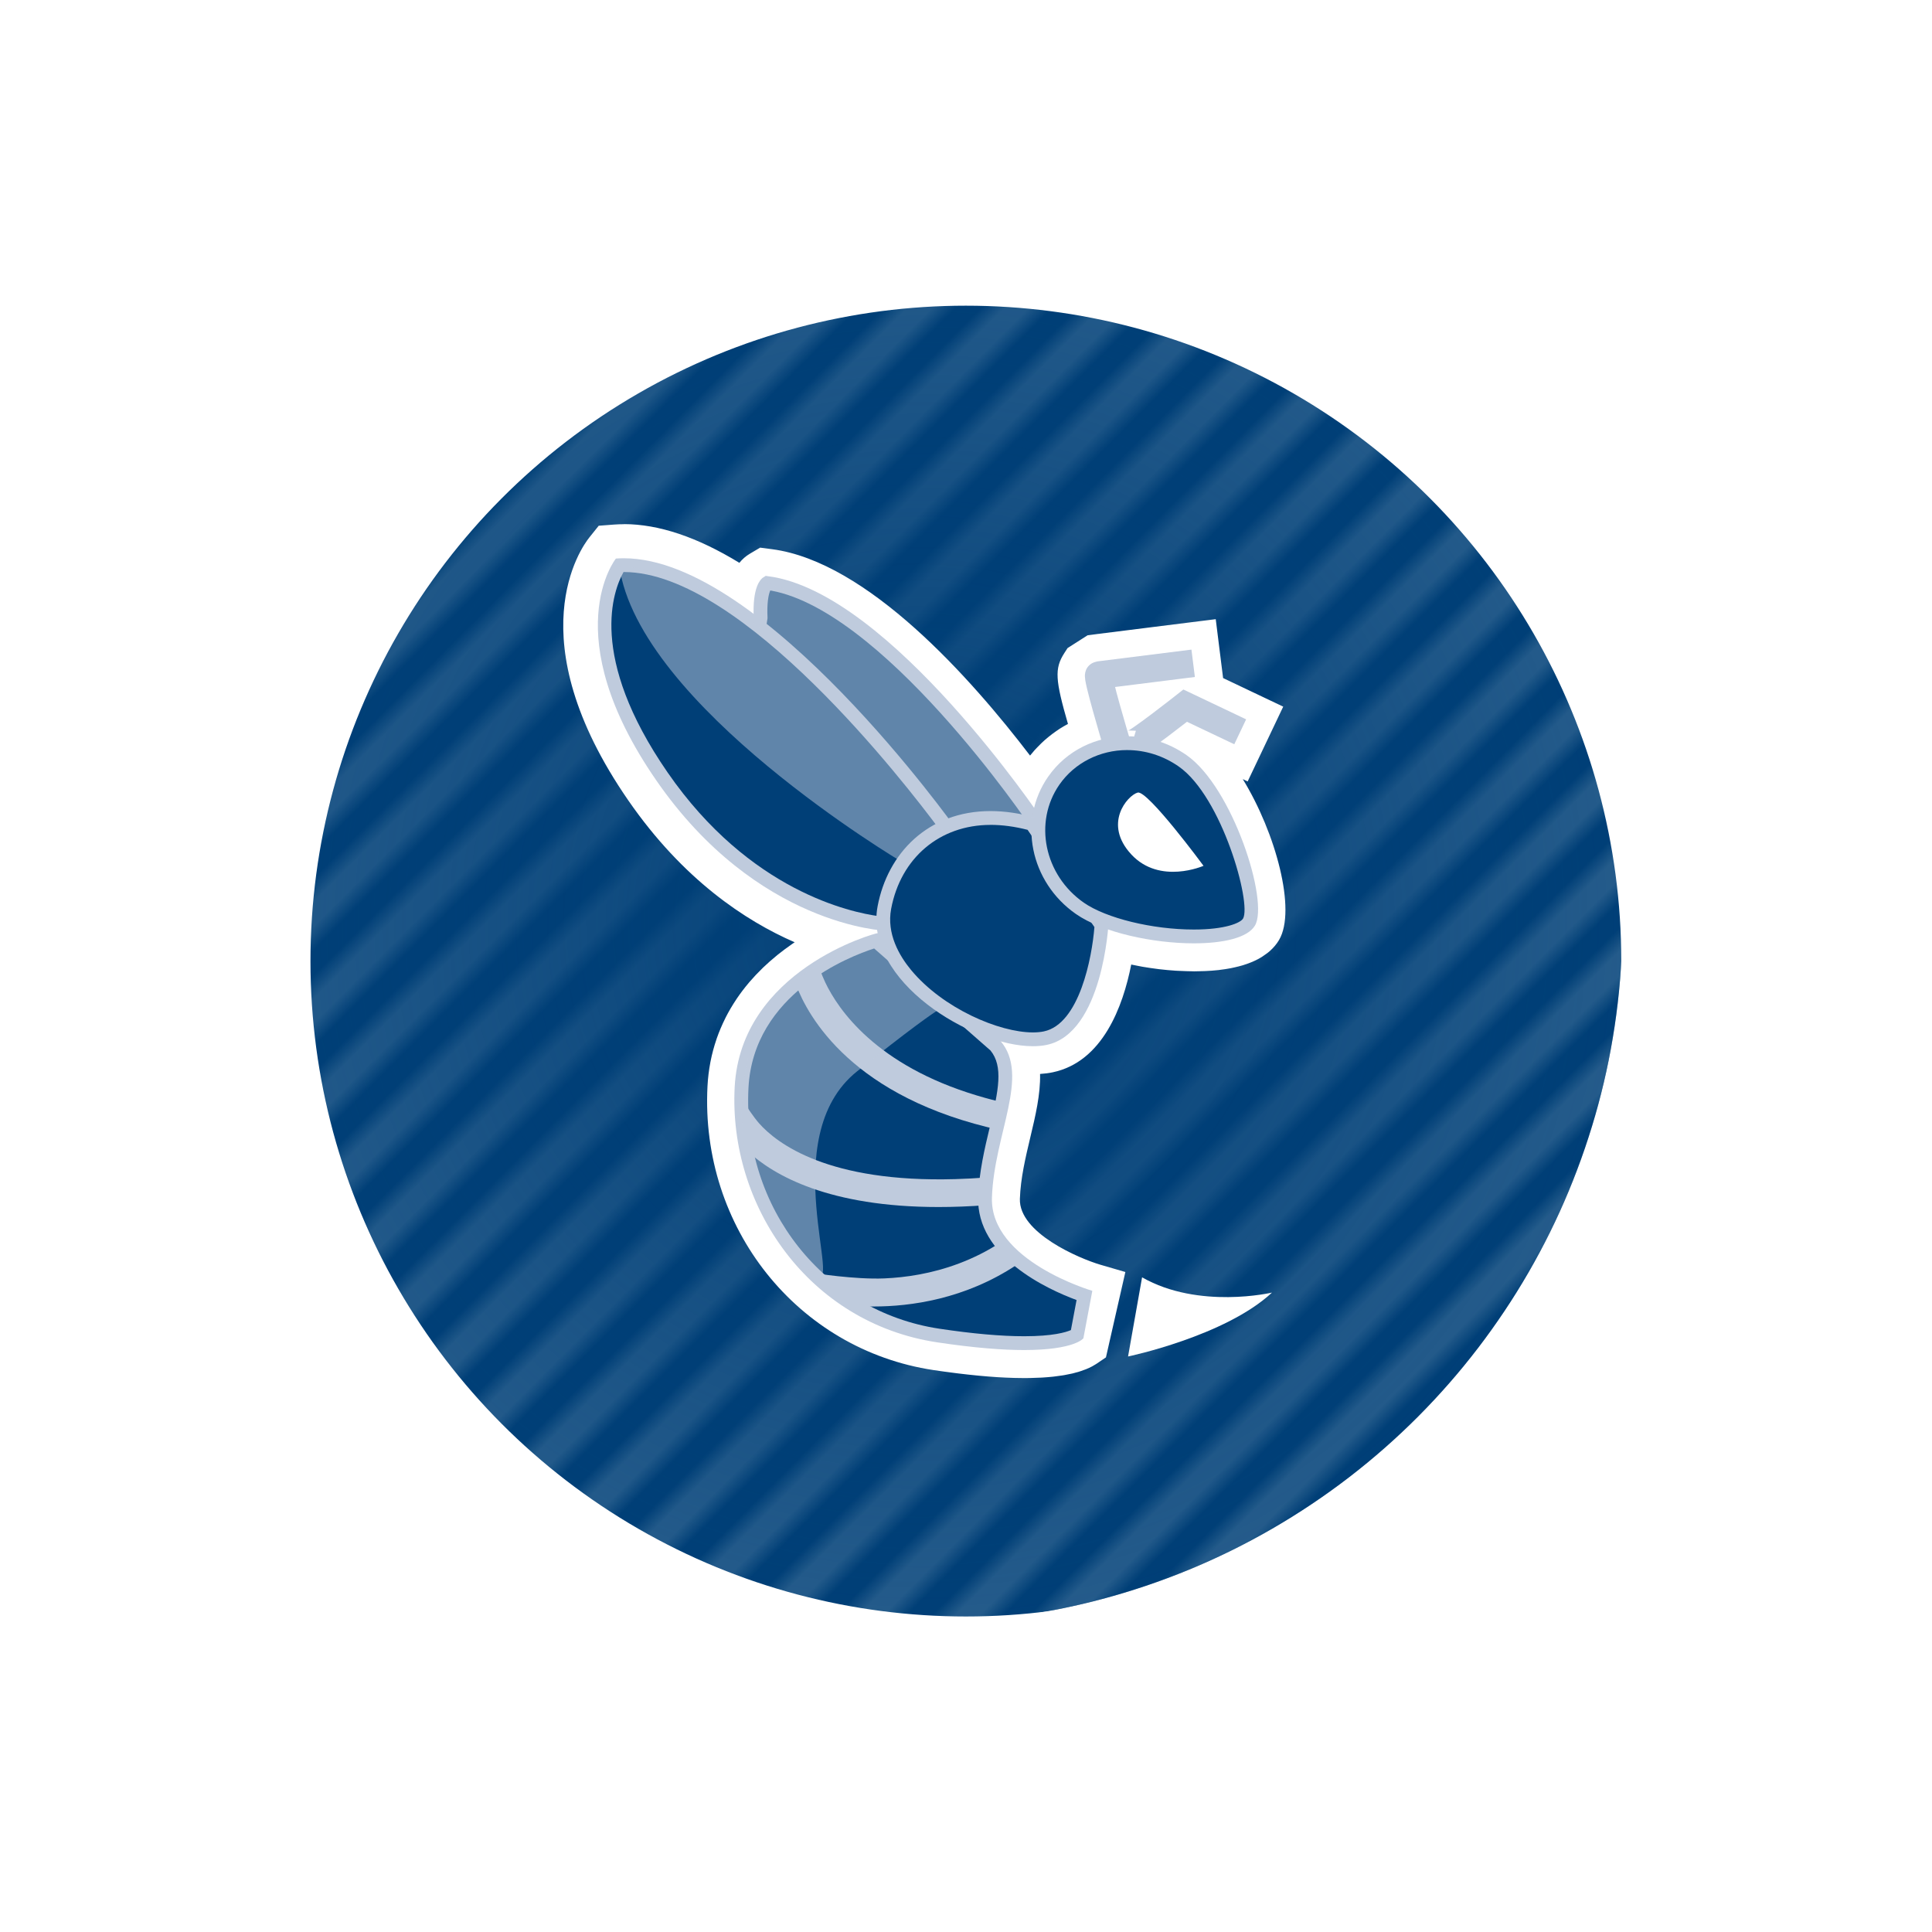 <?xml version="1.0" encoding="UTF-8"?>
<svg xmlns="http://www.w3.org/2000/svg" xmlns:xlink="http://www.w3.org/1999/xlink" id="Red_Team" viewBox="0 0 140 140">
  <defs>
    <style>.cls-1{opacity:.5;}.cls-2{fill:url(#Unbenannter_Verlauf_2);}.cls-2,.cls-3,.cls-4,.cls-5,.cls-6,.cls-7{stroke-width:0px;}.cls-8{stroke:#b0c9d5;stroke-width:1.977px;}.cls-8,.cls-4,.cls-9,.cls-10{fill:none;}.cls-3{fill:#bfcbdd;}.cls-9{stroke-width:2px;}.cls-9,.cls-11{stroke:#bfcbdd;}.cls-9,.cls-11,.cls-10{stroke-miterlimit:10;}.cls-11,.cls-7{fill:#003f77;}.cls-5{fill:url(#Linien);opacity:.3;}.cls-6{fill:#fff;}.cls-10{filter:url(#drop-shadow-1);stroke:#fff;stroke-width:8.5px;}</style>
    <pattern id="Linien" x="0" y="0" width="84" height="84" patternTransform="translate(5278.396 -8040.858) rotate(-45) scale(1.24)" patternUnits="userSpaceOnUse" viewBox="0 0 84 84">
      <rect class="cls-4" width="84" height="84"></rect>
      <line class="cls-8" y1="82" x2="84" y2="82"></line>
      <line class="cls-8" y1="78" x2="84" y2="78"></line>
      <line class="cls-8" y1="74" x2="84" y2="74"></line>
      <line class="cls-8" y1="70" x2="84" y2="70"></line>
      <line class="cls-8" y1="66" x2="84" y2="66"></line>
      <line class="cls-8" y1="62" x2="84" y2="62"></line>
      <line class="cls-8" y1="58" x2="84" y2="58"></line>
      <line class="cls-8" y1="54" x2="84" y2="54"></line>
      <line class="cls-8" y1="50" x2="84" y2="50"></line>
      <line class="cls-8" y1="46" x2="84" y2="46"></line>
      <line class="cls-8" y1="42" x2="84" y2="42"></line>
      <line class="cls-8" y1="38" x2="84" y2="38"></line>
      <line class="cls-8" y1="34" x2="84" y2="34"></line>
      <line class="cls-8" y1="30" x2="84" y2="30"></line>
      <line class="cls-8" y1="26" x2="84" y2="26"></line>
      <line class="cls-8" y1="22" x2="84" y2="22"></line>
      <line class="cls-8" y1="17.999" x2="84" y2="17.999"></line>
      <line class="cls-8" y1="13.999" x2="84" y2="13.999"></line>
      <line class="cls-8" y1="10.001" x2="84" y2="10.001"></line>
      <line class="cls-8" y1="6.001" x2="84" y2="6.001"></line>
      <line class="cls-8" y1="2" x2="84" y2="2"></line>
      <rect class="cls-4" width="84" height="84"></rect>
    </pattern>
    <radialGradient id="Unbenannter_Verlauf_2" cx="66.795" cy="66.809" fx="66.795" fy="66.809" r="50.773" gradientUnits="userSpaceOnUse">
      <stop offset="0" stop-color="#003f77"></stop>
      <stop offset="1" stop-color="#003f77" stop-opacity=".3"></stop>
    </radialGradient>
    <filter id="drop-shadow-1" filterUnits="userSpaceOnUse">
      <feOffset dx="2.835" dy="2.835"></feOffset>
      <feGaussianBlur result="blur" stdDeviation="4.989"></feGaussianBlur>
      <feFlood flood-color="#12120d" flood-opacity=".3"></feFlood>
      <feComposite in2="blur" operator="in"></feComposite>
      <feComposite in="SourceGraphic"></feComposite>
    </filter>
  </defs>
  <circle class="cls-7" cx="66.795" cy="66.809" r="50.773"></circle>
  <circle class="cls-5" cx="66.795" cy="66.809" r="50.773"></circle>
  <circle class="cls-2" cx="66.795" cy="66.809" r="50.773"></circle>
  <circle class="cls-10" cx="67.156" cy="66.809" r="51.743"></circle>
  <path class="cls-6" d="M73.433,98.849c-.321-.01-.661-.024-1.021-.047l-.108-.006c-.37-.023-.768-.056-1.183-.094l-.24-.022c-.411-.04-.848-.087-1.309-.145l-.165-.021c-.562-.07-1.068-.139-1.608-.22-9.358-1.407-16.035-9.804-15.532-19.53.029-.558.098-1.113.203-1.65l.023-.102c.077-.418.214-.922.385-1.414.168-.485.36-.938.582-1.379.23-.454.468-.856.729-1.246l.062-.093c.21-.312.481-.668.777-1.019.329-.388.622-.695.924-.986.355-.343.661-.609.971-.86.374-.304.684-.533.992-.747.383-.265.688-.459.988-.641.379-.225.67-.387.954-.536.003,0,.007-.003.01-.005-3.605-1.197-8.931-4.019-13.516-10.656-7.86-11.376-3.07-17.601-2.862-17.86l.406-.509.65-.05c.225-.017.45-.025.678-.025,2.564,0,5.493,1.082,8.721,3.218.247-.677.603-1.031.915-1.215l.444-.263.513.067c7.137.931,15.311,10.883,18.884,15.703.14-.261.294-.513.464-.756.177-.255.37-.492.571-.719.05-.056.103-.109.154-.162.188-.194.335-.34.489-.476.079-.071.161-.139.245-.208.153-.125.308-.241.467-.352.102-.071.183-.127.268-.181.166-.106.347-.209.529-.306l.229-.123c.158-.077.317-.15.478-.217-1.147-3.908-1.127-4.339-.624-5.119l.118-.184,1.084-.692,8.063-1.012.478,3.818,3.949,1.877-1.719,3.613-3.771-1.793c-.04.031-.079.062-.118.092.195.113.367.223.533.338,3.605,2.514,6.612,11.354,5.243,13.675-.121.206-.283.397-.495.583-.045.041-.106.087-.169.131-.151.111-.286.202-.44.285-.076.041-.162.081-.247.12-.133.062-.281.122-.44.178-.088.03-.174.061-.267.088-.163.049-.335.091-.512.13-.116.028-.188.045-.264.059-.23.044-.479.082-.738.112-.366.042-.661.063-.966.077l-.775.019-.103-.004c-.271-.003-.532-.013-.795-.025l-.353-.017c-.375-.023-.762-.058-1.148-.104l-.102-.015c-.354-.044-.706-.096-1.057-.156l-.383-.073c-.256-.05-.511-.101-.762-.158,0,0-.571-.143-.643-.161-.411,2.827-1.611,7.322-5.092,8.05-.326.068-.691.106-1.087.112l-.166.005-.086-.008c-.141,0-.307-.007-.485-.021.333,1.608-.105,3.446-.562,5.358-.36,1.51-.732,3.071-.786,4.665-.124,3.722,6.487,5.752,6.554,5.771l.904.264-1.103,4.847-.322.251s-.168.104-.229.138c-.164.086-.253.127-.357.171-.135.054-.235.09-.345.126l-.11.035c-.111.035-.229.067-.358.099-.23.056-.397.089-.579.12l-.115.02c-.172.027-.328.049-.495.069l-.175.019c-.201.022-.431.042-.68.058l-.136.007c-.212.011-.436.019-.674.023l-.447.006c-.217,0-.809-.014-.809-.014ZM82.303,51.409c.353-.259.774-.576,1.23-.925l-1.439.18c.065.237.136.487.209.745Z"></path>
  <path class="cls-6" d="M45.223,39.986c2.987,0,6.265,1.619,9.425,3.927.07-1.489.507-1.937.719-2.062l.148-.088.171.022c7.688,1.003,16.97,13.509,19.286,16.791.193-.792.522-1.56,1.013-2.264.154-.221.322-.428.498-.625.056-.063.116-.12.173-.18.125-.13.252-.257.386-.375.071-.063.143-.122.217-.182.131-.107.265-.208.403-.304.076-.053.152-.106.23-.156.151-.096.307-.185.465-.269.068-.036.134-.076.203-.11.229-.112.463-.215.703-.301.01-.004.02-.006.03-.009.175-.062.354-.116.534-.164-1.38-4.631-1.288-4.794-1.016-5.217l.714-.456c.188-.025,6.843-.857,6.843-.857l.248,1.984s-3.874.484-5.784.725c.23.899.634,2.322,1.01,3.578.123.002.246.01.369.019l.128-.424c-.1-.03-.193-.04-.274-.04-.192,0-.32.059-.328.062.358-.172,2.126-1.497,3.558-2.627l.487-.385,4.548,2.161-.859,1.807-3.426-1.629c-.797.625-1.411,1.093-1.913,1.463.259.089.514.196.766.316.068.032.135.067.202.101.312.159.62.333.916.54,3.325,2.318,5.989,10.59,4.953,12.347-.072.123-.174.234-.292.339-.038.034-.086.063-.129.095-.09.067-.185.132-.294.191-.059.032-.124.062-.189.092-.111.051-.229.099-.355.143-.073.026-.147.051-.225.075-.14.042-.289.078-.442.112-.076.017-.148.036-.227.051-.214.041-.439.075-.673.102-.025.003-.048.008-.074.01-.263.029-.538.048-.82.061-.087.004-.179.004-.268.007-.146.004-.289.011-.439.011-.044,0-.091-.004-.135-.004-.242-.002-.49-.011-.74-.023-.11-.005-.218-.007-.329-.014-.363-.024-.731-.056-1.101-.1-.033-.004-.066-.01-.099-.014-.336-.042-.673-.091-1.007-.149-.122-.021-.242-.047-.364-.07-.245-.047-.489-.096-.729-.151-.137-.031-.27-.066-.405-.1-.221-.056-.438-.115-.651-.177-.136-.04-.268-.081-.4-.124-.086-.028-.176-.051-.26-.08-.154,1.68-.944,7.634-4.444,8.367-.294.062-.618.089-.96.091-.014,0-.024.004-.038.004-.022,0-.047-.004-.07-.004-.244-.003-.496-.018-.758-.048-.036-.004-.072-.01-.108-.015-.273-.035-.552-.081-.839-.144-.021-.005-.043-.011-.064-.015-.16-.036-.322-.075-.486-.119,2.105,2.533-.49,6.732-.643,11.308-.155,4.601,7.274,6.764,7.274,6.764l-.814,3.58c-.009.006-.021.013-.031.02-.032.021-.069.042-.112.066-.016.009-.033.018-.051.027-.06.031-.127.062-.206.095-.01.004-.023.009-.034.013-.072.029-.153.058-.241.087-.03.01-.061.02-.093.029-.092.028-.192.056-.302.083-.023.006-.043.012-.066.017-.133.031-.28.06-.44.088-.042.007-.087.014-.131.021-.134.021-.277.041-.43.059-.049.006-.097.012-.148.018-.201.021-.415.04-.648.054-.04.002-.086.004-.127.006-.201.011-.415.018-.642.022-.076.001-.153.003-.231.003-.066,0-.126.003-.194.003-.209,0-.43-.004-.66-.009-.039-.001-.081-.003-.121-.004-.31-.009-.639-.024-.988-.045-.037-.002-.071-.004-.108-.006-.362-.023-.749-.054-1.154-.091-.077-.007-.154-.014-.232-.022-.407-.039-.834-.086-1.286-.141-.077-.009-.157-.02-.236-.03-.481-.061-.979-.128-1.512-.208-9.352-1.406-15.125-9.923-14.681-18.489.027-.525.091-1.027.185-1.509.001-.006.002-.013.003-.019.093-.475.218-.928.368-1.361.004-.011.007-.023.011-.034.149-.428.325-.835.521-1.224.007-.014.013-.029.021-.044.195-.384.413-.748.645-1.095.011-.016.021-.034.032-.05.232-.342.481-.665.741-.973.015-.018.029-.036.044-.054.259-.303.531-.588.81-.858.018-.018.036-.036.054-.054.278-.266.563-.515.852-.75.022-.018.043-.037.065-.054.287-.231.578-.446.868-.648.024-.017.048-.035.072-.051.289-.198.577-.382.861-.553.025-.015.05-.031.075-.046.281-.167.558-.321.827-.462.027-.014.053-.029.08-.042.267-.139.525-.264.772-.378.024-.011.049-.023.073-.034.244-.112.476-.211.693-.299.023-.009.045-.019.067-.028.213-.086.41-.161.588-.225.019-.007.038-.014.057-.021.117-.042.227-.08.326-.112-2.805-.458-9.904-2.436-15.804-10.975-7.442-10.771-3.093-16.432-2.904-16.667l.136-.17.217-.017c.199-.015.4-.022.602-.022M45.223,37.986h0c-.253,0-.504.009-.753.028l-.218.017-.867.066-.543.679-.136.17c-.567.708-5.317,7.273,2.821,19.052,3.967,5.741,8.486,8.728,12.058,10.282-.054.036-.107.072-.16.109l-.016.011-.054.039c-.361.251-.681.49-.991.739l-.019.015-.054.045c-.347.282-.674.571-.974.858l-.02.019-.048.048c-.331.321-.647.655-.932.988l-.022.025-.044.054c-.303.358-.596.743-.855,1.126l-.022.032-.037.059c-.265.395-.523.833-.745,1.269l-.02.04-.018.039c-.237.474-.442.957-.61,1.437l-.016.046-.009.03c-.179.524-.323,1.059-.428,1.593l-.01.051-.003.017c-.109.574-.18,1.158-.21,1.742-.531,10.243,6.512,19.087,16.381,20.571.549.082,1.063.152,1.558.214l.086.011.158.02c.469.057.912.106,1.335.147l.242.023c.424.039.831.072,1.21.096l.081.005c.403.024.752.04,1.082.049l.127.004c.249.006.488.01.713.01l.152-.002h.059s.253-.005.253-.005c.25-.005.487-.013.709-.025l.142-.007c.266-.016.51-.037.738-.061l.133-.016c.221-.026.391-.05.55-.075l.161-.026c.198-.035.385-.072.551-.111l.03-.007.067-.017c.139-.034.275-.072.399-.11l.132-.042c.132-.043.254-.088.362-.131l.037-.014.015-.007c.138-.057.254-.112.357-.165l.022-.011.063-.034c.099-.054.178-.101.245-.145l.019-.012.05-.033.654-.443.175-.77.814-3.58.418-1.837-1.809-.527c-1.537-.454-5.917-2.308-5.834-4.777.05-1.494.411-3.005.759-4.467.366-1.535.739-3.097.703-4.581.326-.02.628-.059.915-.119,3.619-.758,5.093-4.768,5.691-7.809.137.028.275.055.413.082l.116.023c.094.019.188.037.283.054.365.063.733.117,1.101.163l.11.015c.404.048.807.084,1.205.11.088.006.173.009.259.012l.104.004c.277.013.552.024.821.026.044.003.098.004.15.004.13,0,.255-.004.381-.008l.113-.004.081-.002c.075-.001.15-.003.222-.006.326-.015.644-.037.948-.071l.047-.005.085-.013c.239-.027.511-.069.77-.118.081-.015.158-.033.235-.051l.053-.012c.2-.044.395-.093.579-.148.11-.033.212-.068.314-.103.188-.066.364-.138.531-.214.105-.049.209-.098.304-.15.181-.098.357-.212.539-.348.085-.059.175-.127.255-.197.292-.258.518-.526.693-.823,1.273-2.159-.237-7.762-2.629-11.656l.354.168.859-1.806.859-1.807.859-1.807-1.807-.859-2.55-1.212-.037-.298-.248-1.984-.248-1.985-1.985.248c-.682.085-6.671.834-6.863.86l-.437.059-.371.237-.714.456-.369.236-.237.368c-.721,1.122-.648,1.957.268,5.127-.218.118-.401.224-.58.337-.098.062-.193.128-.288.195-.189.132-.363.263-.533.402-.095.078-.19.156-.282.237-.173.153-.339.317-.501.486l-.04.04c-.063.063-.125.127-.185.195-.121.135-.233.268-.338.401-4.254-5.573-11.771-14.051-18.705-14.956l-.169-.022-.685-.09-.595.352-.148.088c-.291.172-.545.392-.762.661-3.044-1.863-5.849-2.805-8.362-2.805h0Z"></path>
  <path class="cls-11" d="M55.117,44.767c-.098-2.18.475-2.519.475-2.519,8.542,1.114,19.469,17.344,19.469,17.344l-7.308,2.416-12.868-15.756.232-1.485Z"></path>
  <path class="cls-7" d="M74.212,97.329c-1.694,0-3.787-.186-6.22-.551-8.592-1.292-14.721-9.018-14.257-17.969.387-7.465,8.366-10.226,9.729-10.638l8.697,7.627c1.155,1.353.641,3.503.046,5.993-.36,1.51-.769,3.22-.828,4.966-.145,4.31,5.549,6.56,7.201,7.122l-.536,2.842c-.22.139-1.146.607-3.833.607Z"></path>
  <path class="cls-3" d="M63.344,68.73l8.432,7.394c.936,1.151.588,2.867-.053,5.551-.366,1.532-.781,3.269-.841,5.065-.145,4.329,5.023,6.687,7.13,7.466l-.41,2.177c-.363.159-1.308.446-3.387.446-1.671,0-3.739-.184-6.147-.546-8.336-1.253-14.282-8.755-13.831-17.449.354-6.837,7.317-9.527,9.109-10.105M63.594,67.621c-.207,0-9.918,2.682-10.357,11.162-.444,8.567,5.329,17.083,14.681,18.489,2.736.411,4.776.557,6.295.557,3.673,0,4.293-.851,4.293-.851l.648-3.44s-7.428-2.163-7.274-6.764,2.782-8.823.612-11.351l-8.896-7.801s-.001,0-.003,0h0Z"></path>
  <path class="cls-7" d="M64.087,92.638c1.545-.067,3.437-.34,5.403-1.082l-5.403,1.082Z"></path>
  <path class="cls-3" d="M72.556,89.997c-1.014.671-2.049,1.175-3.066,1.559-1.966.741-3.858,1.015-5.403,1.082-2.127.092-5.101-.383-5.132-.39,0,0,2.359,2.402,4.113,2.424.081,0,.162.001.245.001,2.673,0,6.603-.529,10.347-3.008l-1.104-1.668Z"></path>
  <polygon class="cls-7" points="72.141 86.272 72.14 86.272 72.14 86.272 72.141 86.272"></polygon>
  <rect class="cls-7" x="53.491" y="80.967" width="0" height="0" transform="translate(-39.057 110.157) rotate(-74.055)"></rect>
  <path class="cls-7" d="M69.225,85.443l-14.219-4.044c1.291,1.462,5.008,4.311,14.219,4.044Z"></path>
  <path class="cls-3" d="M71.489,85.323c-.79.061-1.542.099-2.264.12-9.211.266-12.927-2.582-14.219-4.044-.429-.485-.919-1.257-.926-1.271l-.589.84h0s0,0,0,0l.671,2.443c1.916,1.775,5.92,4.054,13.848,4.054,1.076,0,2.226-.042,3.452-.133.252-.019.213-2.022.027-2.008Z"></path>
  <rect class="cls-7" x="58.367" y="70.119" width="0" height="0" transform="translate(-32.848 71.893) rotate(-51.34)"></rect>
  <path class="cls-7" d="M70.799,79.386l-10.998-8.198c.941,1.98,3.693,6.007,10.998,8.198Z"></path>
  <polygon class="cls-7" points="72.917 80.965 72.917 80.965 72.917 80.965 72.917 80.965"></polygon>
  <path class="cls-3" d="M72.543,81.907l.472-1.948c-.826-.179-1.485-.353-2.216-.573-7.305-2.192-10.057-6.218-10.998-8.198-.332-.698-.441-1.144-.444-1.162,0,0-1.889.76-1.677,1.325.86,2.295,4.08,8.221,14.863,10.556Z"></path>
  <path class="cls-7" d="M63.932,66.921c-1.558-.158-9.575-1.412-15.966-10.66-6.286-9.098-3.677-14.31-3.061-15.302.101-.004.203-.006.305-.006,9.106,0,21.669,16.672,23.415,19.052l-4.693,6.916Z"></path>
  <path class="cls-3" d="M45.212,41.406v.046c8.57,0,20.46,15.412,22.801,18.564l-4.325,6.373c-2.013-.268-9.37-1.817-15.31-10.413-5.81-8.409-3.923-13.227-3.193-14.524.008,0,.017,0,.025,0v-.044s.001-.002.002-.003M45.21,40.453c-.194,0-.389.007-.58.022,0,0-4.391,5.482,2.925,16.071,7.316,10.589,16.626,10.898,16.626,10.898l5.055-7.448s-13.896-19.545-24.026-19.542h0Z"></path>
  <path class="cls-9" d="M80.868,53.695s-1.424-4.749-1.237-4.774,6.83-.856,6.83-.856"></path>
  <path class="cls-9" d="M82.02,53.912c.247.075,3.863-2.778,3.863-2.778l3.987,1.895"></path>
  <path class="cls-7" d="M74.85,75.312c-2.555,0-6.804-1.799-9.213-4.704-.916-1.104-1.929-2.842-1.551-4.846.742-3.941,3.762-6.488,7.692-6.488.949,0,1.955.142,2.992.423l5.045,7.341c-.085,1.113-.721,7.488-4.071,8.19-.267.056-.567.084-.895.084Z"></path>
  <path class="cls-3" d="M71.779,59.773h0c.851,0,1.753.121,2.684.36l4.842,7.046c-.174,2.201-1.084,7.019-3.664,7.56-.234.049-.5.074-.793.074-2.441,0-6.51-1.729-8.827-4.522-.848-1.022-1.787-2.622-1.445-4.435.696-3.694,3.523-6.081,7.202-6.081M71.779,58.773c-4.555,0-7.466,3.086-8.184,6.896-1.022,5.426,6.841,10.143,11.255,10.143.357,0,.692-.031.998-.095,4.079-.854,4.48-8.819,4.48-8.819l-5.247-7.634c-1.179-.336-2.281-.491-3.301-.491h0Z"></path>
  <path class="cls-7" d="M86.511,67.858c-3.094,0-6.568-.857-8.262-2.038-3.093-2.157-3.938-6.309-1.884-9.255,1.184-1.698,3.168-2.711,5.309-2.711,1.434,0,2.826.442,4.026,1.279,3.253,2.268,5.62,10.305,4.808,11.682-.297.504-1.503,1.043-3.997,1.043Z"></path>
  <path class="cls-3" d="M81.674,54.354h0c1.331,0,2.624.411,3.74,1.189,3.134,2.185,5.287,9.909,4.663,11.018-.189.32-1.294.796-3.566.796-3.003,0-6.358-.819-7.977-1.948-2.867-1.999-3.656-5.838-1.76-8.559,1.09-1.563,2.922-2.497,4.899-2.497M81.674,53.354c-2.23,0-4.386,1.014-5.719,2.925-2.216,3.178-1.316,7.633,2.008,9.951,1.934,1.348,5.586,2.128,8.549,2.128,2.131,0,3.905-.403,4.427-1.289,1.036-1.757-1.628-10.028-4.953-12.347-1.325-.924-2.835-1.369-4.313-1.369h0Z"></path>
  <path class="cls-6" d="M82.436,57.434c-.751.222-2.517,2.268-.453,4.486,2.064,2.217,5.229.82,5.229.82,0,0-4.065-5.516-4.775-5.306Z"></path>
  <path class="cls-6" d="M82.759,92.561l-1.016,5.735s7.043-1.469,10.43-4.63c0,0-5.301,1.242-9.414-1.106Z"></path>
  <g class="cls-1">
    <path class="cls-3" d="M68.498,73.063s-3.293-2.596-4.411-4.706c0,0-6.87.966-9.081,5.915s-1.878,13.483,4.037,18.063c2.234,1.73-2.965-9.901,3.072-14.708,7.507-5.976,6.383-4.565,6.383-4.565Z"></path>
  </g>
  <g class="cls-1">
    <path class="cls-3" d="M55.592,42.248s7.526,2.249,11.843,7.91,7.645,9.105,7.645,9.105c0,0-2.172-.327-3.815,0s-4.979,1.118-5.926,3.186c0,0-19.073-11.313-20.471-21.471,0,0,5.883.52,10.138,4.501l.586-3.231Z"></path>
  </g>
</svg>
